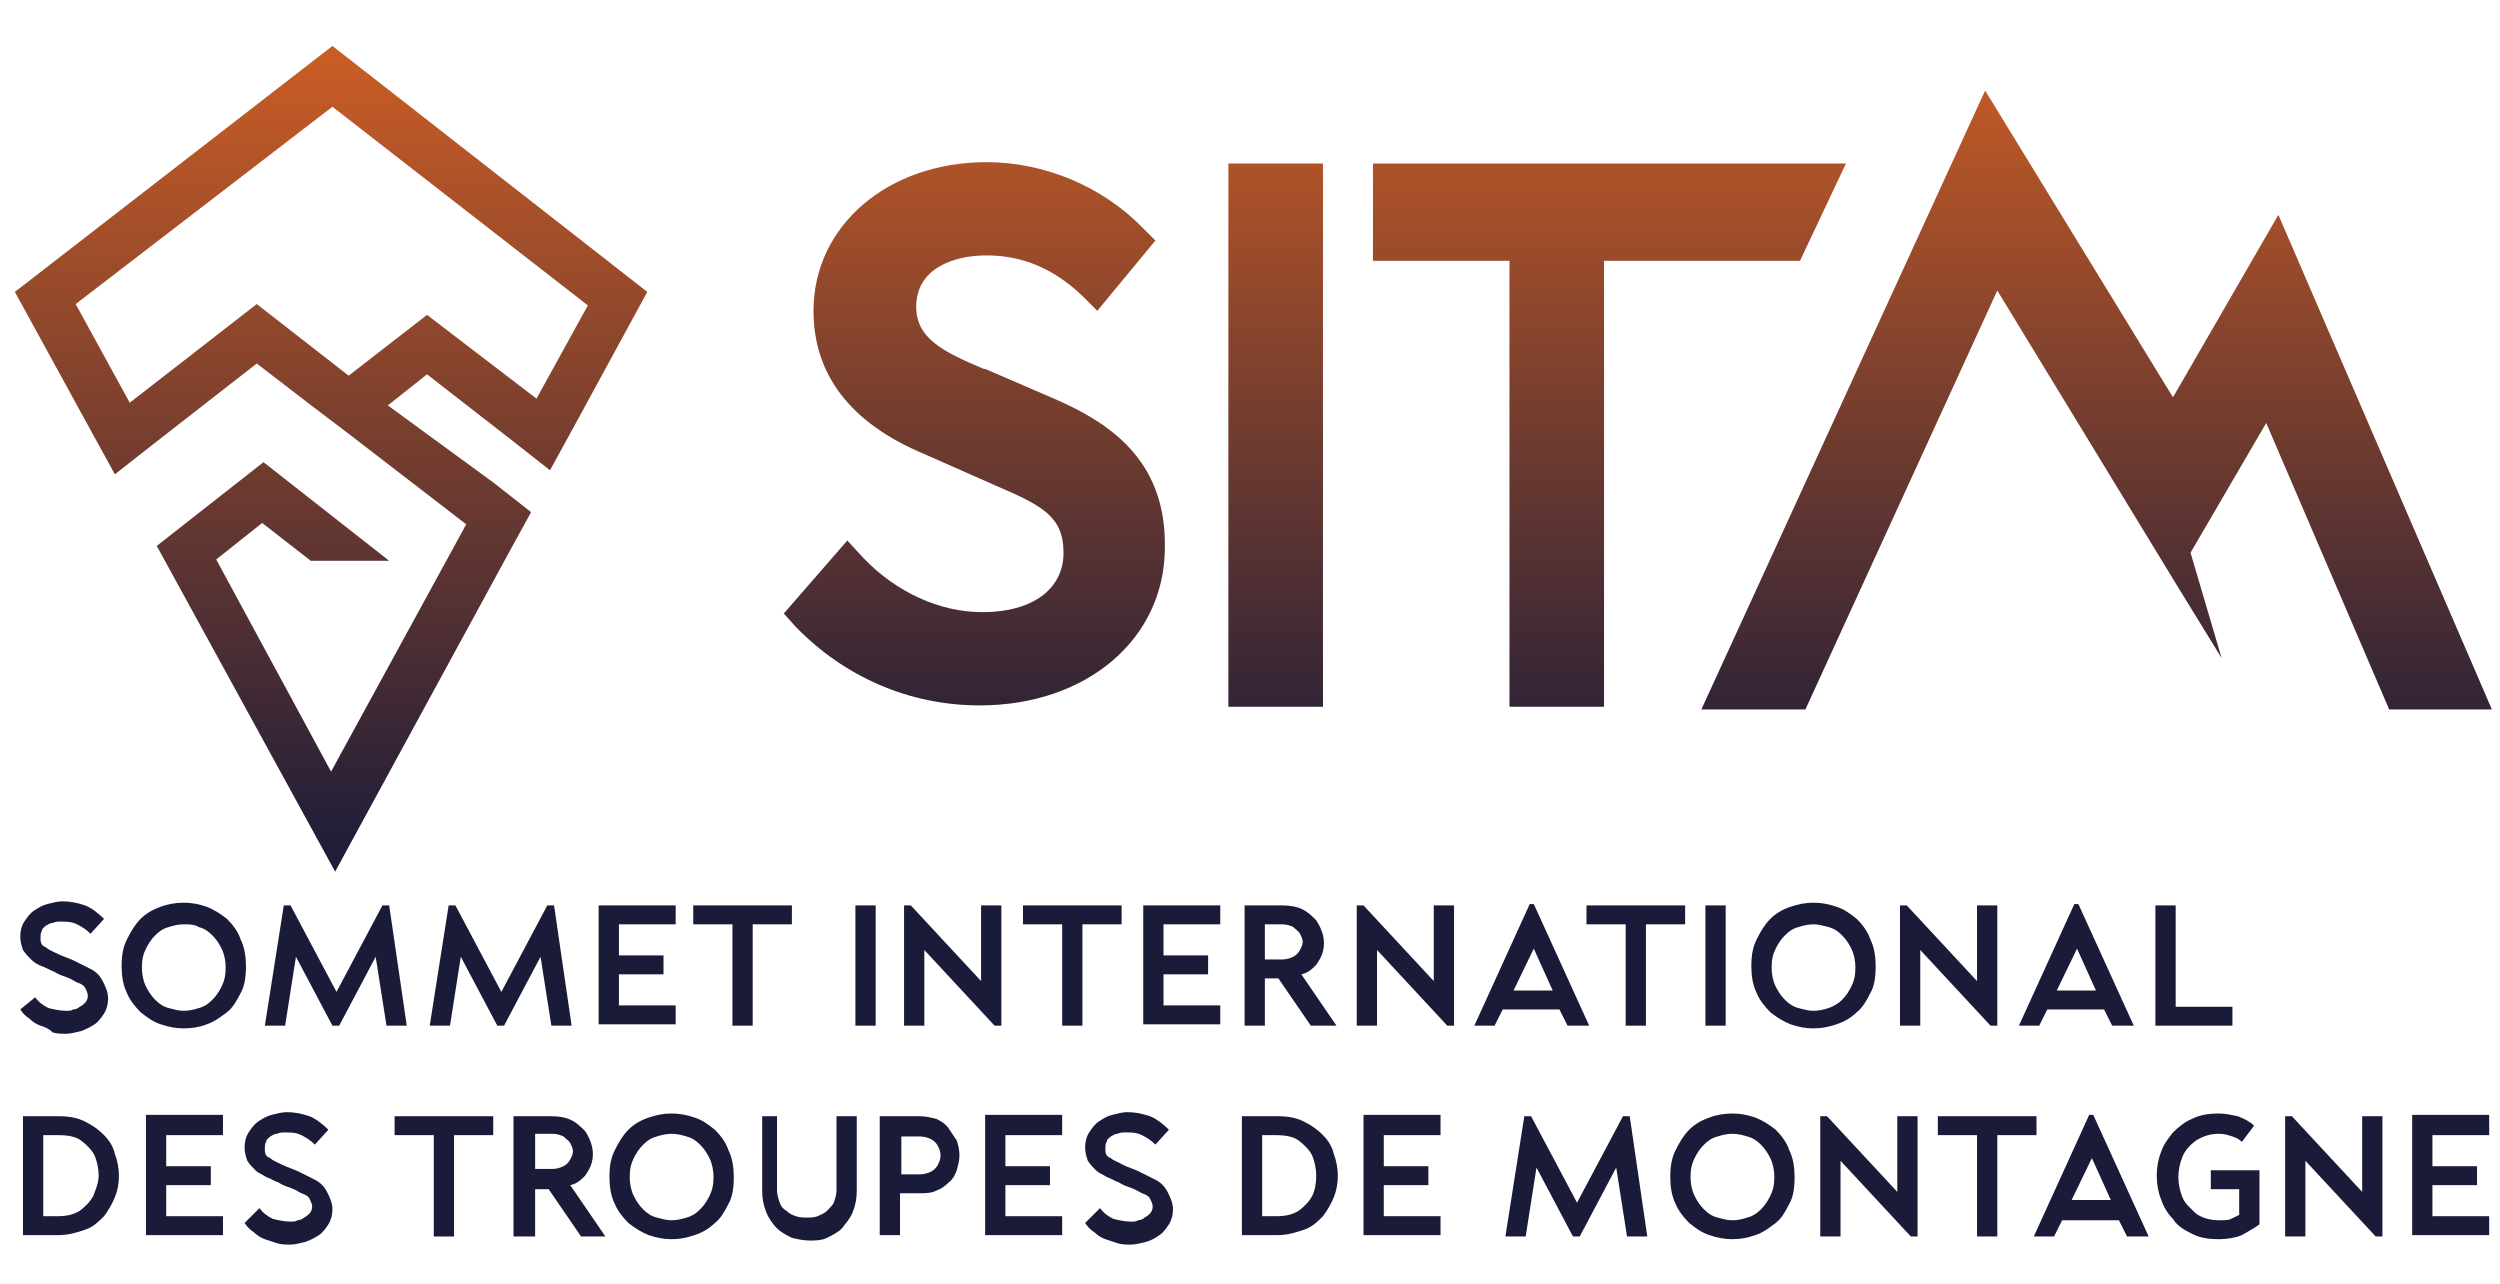 <svg xmlns="http://www.w3.org/2000/svg" xmlns:xlink="http://www.w3.org/1999/xlink" id="Calque_1" x="0px" y="0px" width="185px" height="95px" viewBox="0 0 185 95" style="enable-background:new 0 0 185 95;" xml:space="preserve"><style type="text/css">	.st0{fill:#1A1B39;}	.st1{fill:url(#SVGID_1_);}	.st2{fill:url(#SVGID_00000152241196464485277080000008381428181262669232_);}	.st3{fill:url(#SVGID_00000170239363145178565770000010979025363931861411_);}	.st4{fill:url(#SVGID_00000004506348084247484750000013998622661442123405_);}	.st5{fill:url(#SVGID_00000052077652449617680970000002280514494886249113_);}</style><g>	<g>		<path class="st0" d="M2.6,73.8c0.3,0.4,0.6,0.6,1,0.8c0.4,0.1,0.9,0.2,1.3,0.2c0.2,0,0.4,0,0.5-0.1c0.2,0,0.4-0.1,0.5-0.2   c0.2-0.1,0.3-0.2,0.4-0.3c0.1-0.1,0.2-0.3,0.2-0.5c0-0.2-0.1-0.4-0.2-0.6c-0.1-0.2-0.3-0.3-0.6-0.4c-0.2-0.1-0.5-0.3-0.8-0.4   c-0.3-0.1-0.6-0.2-0.9-0.4c-0.3-0.1-0.6-0.3-0.9-0.4s-0.6-0.3-0.8-0.5c-0.2-0.2-0.4-0.4-0.6-0.7c-0.1-0.3-0.2-0.6-0.2-1   c0-0.4,0.1-0.8,0.3-1.1c0.2-0.3,0.4-0.6,0.7-0.8c0.3-0.2,0.6-0.4,1-0.5c0.4-0.1,0.8-0.2,1.1-0.2c0.6,0,1.1,0.1,1.7,0.3   c0.5,0.2,1,0.6,1.4,1l-1,1.1c-0.3-0.3-0.6-0.5-1-0.7c-0.4-0.2-0.8-0.2-1.2-0.2c-0.2,0-0.4,0-0.6,0.1c-0.2,0-0.3,0.1-0.5,0.2   c-0.1,0.1-0.3,0.2-0.3,0.4c-0.1,0.1-0.1,0.3-0.1,0.6c0,0.3,0.1,0.5,0.4,0.6c0.2,0.2,0.5,0.3,0.9,0.5c0.4,0.2,0.8,0.3,1.2,0.5   c0.4,0.2,0.8,0.4,1.2,0.6c0.4,0.2,0.7,0.5,0.9,0.9c0.2,0.4,0.4,0.8,0.4,1.3c0,0.4-0.1,0.8-0.3,1.1s-0.4,0.6-0.7,0.8   c-0.3,0.2-0.7,0.4-1,0.5c-0.4,0.1-0.8,0.2-1.1,0.2c-0.3,0-0.7,0-1-0.1C3.6,76.1,3.3,76,3,75.9c-0.3-0.1-0.6-0.3-0.8-0.5   c-0.3-0.2-0.5-0.4-0.7-0.7L2.6,73.8z"></path>		<path class="st0" d="M13.6,76.1c-0.6,0-1.1-0.1-1.7-0.3c-0.6-0.2-1-0.5-1.5-0.9c-0.4-0.4-0.8-0.9-1-1.4c-0.3-0.6-0.4-1.3-0.4-2   c0-0.8,0.1-1.4,0.4-2c0.3-0.6,0.6-1.1,1-1.5c0.4-0.4,0.9-0.7,1.5-0.9c0.5-0.2,1.1-0.3,1.7-0.3c0.6,0,1.1,0.1,1.7,0.3   c0.5,0.2,1,0.5,1.5,0.9c0.4,0.4,0.8,0.9,1,1.5c0.3,0.6,0.4,1.3,0.4,2c0,0.8-0.1,1.5-0.4,2c-0.3,0.6-0.6,1.1-1,1.4   s-0.9,0.7-1.5,0.9C14.8,76,14.2,76.1,13.6,76.1z M13.6,68.4c-0.4,0-0.8,0.1-1.1,0.2c-0.4,0.1-0.7,0.3-1,0.6   c-0.3,0.3-0.5,0.6-0.7,1c-0.2,0.4-0.3,0.8-0.3,1.4c0,0.5,0.1,1,0.3,1.4c0.2,0.4,0.4,0.7,0.7,1c0.3,0.3,0.6,0.5,1,0.6   c0.4,0.1,0.7,0.2,1.1,0.2c0.4,0,0.8-0.1,1.1-0.2c0.4-0.1,0.7-0.3,1-0.6c0.3-0.3,0.5-0.6,0.7-1c0.2-0.4,0.3-0.8,0.3-1.4   c0-0.5-0.1-1-0.3-1.4c-0.2-0.4-0.4-0.7-0.7-1c-0.3-0.3-0.6-0.5-1-0.6C14.4,68.4,14,68.4,13.6,68.4z"></path>		<path class="st0" d="M21,67h0.5l3.4,6.4l3.4-6.4h0.5l1.3,8.9h-1.5l-0.8-5.1l-2.7,5.1h-0.5l-2.7-5.1l-0.8,5.1h-1.5L21,67z"></path>		<path class="st0" d="M33.2,67h0.5l3.4,6.4l3.4-6.4H41l1.3,8.9h-1.5L40,70.8l-2.7,5.1h-0.5l-2.7-5.1l-0.8,5.1h-1.5L33.2,67z"></path>		<path class="st0" d="M50,67v1.4h-4.2v2.3h3.3v1.4h-3.3v2.3H50v1.4h-5.7V67H50z"></path>		<path class="st0" d="M51.3,68.5V67h7.3v1.4h-2.9v7.5h-1.5v-7.5H51.3z"></path>		<path class="st0" d="M63.3,67h1.5v8.9h-1.5V67z"></path>		<path class="st0" d="M67.4,67l5.2,5.6V67h1.5v8.9h-0.5l-5.2-5.6v5.6h-1.5V67H67.4z"></path>		<path class="st0" d="M75.7,68.5V67H83v1.4h-2.9v7.5h-1.5v-7.5H75.7z"></path>		<path class="st0" d="M90.3,67v1.4h-4.2v2.3h3.3v1.4h-3.3v2.3h4.2v1.4h-5.7V67H90.3z"></path>		<path class="st0" d="M92.1,75.9V67h2.8c0.6,0,1.1,0.1,1.5,0.3c0.4,0.2,0.7,0.5,1,0.8c0.2,0.3,0.4,0.7,0.5,1.1   c0.1,0.4,0.1,0.8,0,1.2c-0.1,0.4-0.3,0.7-0.5,1c-0.3,0.3-0.6,0.6-1.1,0.7l2.6,3.8H97l-2.4-3.5h-1v3.5H92.1z M93.6,68.5V71h1.3   c0.3,0,0.6-0.1,0.8-0.2c0.2-0.1,0.4-0.3,0.5-0.5c0.1-0.2,0.2-0.4,0.2-0.6s-0.1-0.4-0.2-0.6c-0.1-0.2-0.3-0.3-0.5-0.5   c-0.2-0.1-0.5-0.2-0.8-0.2H93.6z"></path>		<path class="st0" d="M100.9,67l5.2,5.6V67h1.5v8.9h-0.5l-5.2-5.6v5.6h-1.5V67H100.9z"></path>		<path class="st0" d="M109.1,75.9l4.1-9h0.3l4.1,9h-1.6l-0.6-1.2h-4.2l-0.6,1.2H109.1z M114.9,73.3l-1.4-3.1l-1.5,3.1H114.9z"></path>		<path class="st0" d="M117.4,68.5V67h7.3v1.4h-2.9v7.5h-1.5v-7.5H117.4z"></path>		<path class="st0" d="M126.2,67h1.5v8.9h-1.5V67z"></path>		<path class="st0" d="M134.2,76.1c-0.6,0-1.1-0.1-1.7-0.3c-0.5-0.2-1-0.5-1.5-0.9c-0.4-0.4-0.8-0.9-1-1.4c-0.3-0.6-0.4-1.3-0.4-2   c0-0.8,0.1-1.4,0.4-2c0.3-0.6,0.6-1.1,1-1.5c0.4-0.4,0.9-0.7,1.5-0.9c0.6-0.2,1.1-0.3,1.7-0.3c0.6,0,1.1,0.1,1.7,0.3   c0.6,0.2,1,0.5,1.5,0.9c0.4,0.4,0.8,0.9,1,1.5c0.3,0.6,0.4,1.3,0.4,2c0,0.8-0.1,1.5-0.4,2c-0.3,0.6-0.6,1.1-1,1.4   c-0.4,0.4-0.9,0.7-1.5,0.9C135.3,76,134.8,76.1,134.2,76.1z M134.2,68.4c-0.4,0-0.8,0.1-1.1,0.2c-0.4,0.1-0.7,0.3-1,0.6   c-0.3,0.3-0.5,0.6-0.7,1c-0.2,0.4-0.3,0.8-0.3,1.4c0,0.5,0.1,1,0.3,1.4c0.2,0.4,0.4,0.7,0.7,1c0.3,0.3,0.6,0.5,1,0.6   c0.4,0.1,0.7,0.2,1.1,0.2c0.4,0,0.8-0.1,1.1-0.2s0.7-0.3,1-0.6c0.3-0.3,0.5-0.6,0.7-1c0.2-0.4,0.3-0.8,0.3-1.4   c0-0.5-0.1-1-0.3-1.4c-0.2-0.4-0.4-0.7-0.7-1c-0.3-0.3-0.6-0.5-1-0.6S134.6,68.4,134.2,68.4z"></path>		<path class="st0" d="M141.1,67l5.2,5.6V67h1.5v8.9h-0.5l-5.2-5.6v5.6h-1.5V67H141.1z"></path>		<path class="st0" d="M149.4,75.9l4.1-9h0.3l4.1,9h-1.6l-0.6-1.2h-4.2l-0.6,1.2H149.4z M155.1,73.3l-1.4-3.1l-1.5,3.1H155.1z"></path>		<path class="st0" d="M159.5,67h1.5v7.5h4.2v1.4h-5.7V67z"></path>		<path class="st0" d="M1.7,82.6h2.6c0.8,0,1.4,0.1,2,0.4c0.6,0.3,1,0.6,1.4,1c0.4,0.4,0.7,0.9,0.8,1.4c0.2,0.5,0.3,1.1,0.3,1.6   c0,0.6-0.1,1.1-0.3,1.6c-0.2,0.5-0.5,1-0.8,1.4c-0.4,0.4-0.8,0.8-1.4,1s-1.2,0.4-2,0.4H1.7V82.6z M3.2,84v6h1   c0.7,0,1.2-0.1,1.7-0.4c0.4-0.3,0.8-0.7,1-1.1C7.1,88,7.3,87.5,7.3,87c0-0.5-0.1-1-0.3-1.5c-0.2-0.4-0.6-0.8-1-1.1   c-0.4-0.3-1-0.4-1.7-0.4H3.2z"></path>		<path class="st0" d="M16.5,82.6V84h-4.2v2.3h3.3v1.4h-3.3V90h4.2v1.4h-5.7v-8.9H16.5z"></path>		<path class="st0" d="M19.2,89.4c0.3,0.4,0.6,0.6,1,0.8c0.4,0.1,0.9,0.2,1.3,0.2c0.2,0,0.4,0,0.5-0.1c0.2,0,0.4-0.1,0.5-0.2   c0.2-0.1,0.3-0.2,0.4-0.3c0.1-0.1,0.2-0.3,0.2-0.5c0-0.2-0.1-0.4-0.2-0.6c-0.1-0.2-0.3-0.3-0.6-0.4c-0.2-0.1-0.5-0.3-0.8-0.4   c-0.3-0.1-0.6-0.2-0.9-0.4c-0.3-0.1-0.6-0.3-0.9-0.4c-0.3-0.2-0.6-0.3-0.8-0.5c-0.2-0.2-0.4-0.4-0.6-0.7c-0.1-0.3-0.2-0.6-0.2-1   c0-0.4,0.1-0.8,0.3-1.1c0.2-0.3,0.4-0.6,0.7-0.8c0.3-0.2,0.6-0.4,1-0.5c0.4-0.1,0.8-0.2,1.1-0.2c0.6,0,1.1,0.1,1.7,0.3   c0.5,0.2,1,0.6,1.4,1l-1,1.1c-0.3-0.3-0.6-0.5-1-0.7c-0.4-0.2-0.8-0.2-1.2-0.2c-0.2,0-0.4,0-0.6,0.1c-0.2,0-0.3,0.1-0.5,0.2   c-0.1,0.1-0.3,0.2-0.3,0.4c-0.1,0.1-0.1,0.3-0.1,0.6c0,0.3,0.1,0.5,0.4,0.6c0.2,0.2,0.5,0.3,0.9,0.5c0.4,0.2,0.8,0.3,1.2,0.5   c0.4,0.2,0.8,0.4,1.2,0.6c0.4,0.2,0.7,0.5,0.9,0.9c0.2,0.4,0.4,0.8,0.4,1.3c0,0.4-0.1,0.8-0.3,1.1c-0.2,0.3-0.4,0.6-0.7,0.8   c-0.3,0.2-0.7,0.4-1,0.5c-0.4,0.1-0.8,0.2-1.1,0.2c-0.3,0-0.7,0-1-0.1c-0.3-0.1-0.6-0.2-0.9-0.3c-0.3-0.1-0.6-0.3-0.8-0.5   c-0.3-0.2-0.5-0.4-0.7-0.7L19.2,89.4z"></path>		<path class="st0" d="M29.2,84v-1.4h7.3V84h-2.9v7.5h-1.5V84H29.2z"></path>		<path class="st0" d="M38,91.5v-8.9h2.8c0.6,0,1.1,0.1,1.5,0.3c0.4,0.2,0.7,0.5,1,0.8c0.2,0.3,0.4,0.7,0.5,1.1   c0.1,0.4,0.1,0.8,0,1.2c-0.1,0.4-0.3,0.7-0.5,1c-0.3,0.3-0.6,0.6-1.1,0.7l2.6,3.8h-1.8l-2.4-3.5h-1v3.5H38z M39.6,84v2.5h1.3   c0.3,0,0.6-0.1,0.8-0.2c0.2-0.1,0.4-0.3,0.5-0.5c0.1-0.2,0.2-0.4,0.2-0.6s-0.1-0.4-0.2-0.6c-0.1-0.2-0.3-0.3-0.5-0.5   c-0.2-0.1-0.5-0.2-0.8-0.2H39.6z"></path>		<path class="st0" d="M49.7,91.7c-0.6,0-1.1-0.1-1.7-0.3c-0.5-0.2-1-0.5-1.5-0.9c-0.4-0.4-0.8-0.9-1-1.4c-0.3-0.6-0.4-1.3-0.4-2   c0-0.8,0.1-1.4,0.4-2c0.3-0.6,0.6-1.1,1-1.5c0.4-0.4,0.9-0.7,1.5-0.9c0.6-0.2,1.1-0.3,1.7-0.3c0.6,0,1.1,0.1,1.7,0.3   c0.6,0.2,1,0.5,1.5,0.9c0.4,0.4,0.8,0.9,1,1.5c0.3,0.6,0.4,1.3,0.4,2c0,0.8-0.1,1.5-0.4,2c-0.3,0.6-0.6,1.1-1,1.4   c-0.4,0.4-0.9,0.7-1.5,0.9C50.8,91.6,50.3,91.7,49.7,91.7z M49.7,83.9c-0.4,0-0.8,0.1-1.1,0.2c-0.4,0.1-0.7,0.3-1,0.6   c-0.3,0.3-0.5,0.6-0.7,1c-0.2,0.4-0.3,0.8-0.3,1.4c0,0.5,0.1,1,0.3,1.4c0.2,0.4,0.4,0.7,0.7,1c0.3,0.3,0.6,0.5,1,0.6   c0.4,0.1,0.7,0.2,1.1,0.2c0.4,0,0.8-0.1,1.1-0.2c0.4-0.1,0.7-0.3,1-0.6c0.3-0.3,0.5-0.6,0.7-1c0.2-0.4,0.3-0.8,0.3-1.4   c0-0.5-0.1-1-0.3-1.4s-0.4-0.7-0.7-1c-0.3-0.3-0.6-0.5-1-0.6C50.5,84,50.1,83.9,49.7,83.9z"></path>		<path class="st0" d="M56,82.6h1.5v5.5c0,0.3,0.1,0.6,0.2,0.9c0.1,0.3,0.3,0.5,0.5,0.6c0.2,0.2,0.4,0.3,0.7,0.4s0.5,0.1,0.8,0.1   c0.3,0,0.5,0,0.8-0.1c0.2-0.1,0.5-0.2,0.7-0.4c0.2-0.2,0.4-0.4,0.5-0.6c0.1-0.3,0.2-0.6,0.2-0.9v-5.5h1.5v5.5   c0,0.6-0.1,1.1-0.3,1.6c-0.2,0.5-0.5,0.8-0.8,1.2c-0.3,0.3-0.7,0.5-1.1,0.7c-0.4,0.2-0.9,0.2-1.3,0.2c-0.4,0-0.9-0.1-1.3-0.2   c-0.4-0.2-0.8-0.4-1.1-0.7c-0.3-0.3-0.6-0.7-0.8-1.2c-0.2-0.5-0.3-1-0.3-1.6V82.6z"></path>		<path class="st0" d="M65.1,91.5v-8.9h2.9c0.5,0,0.9,0.1,1.3,0.2c0.4,0.2,0.7,0.4,0.9,0.7c0.2,0.3,0.4,0.6,0.6,0.9   c0.1,0.3,0.2,0.7,0.2,1.1c0,0.4-0.1,0.7-0.2,1.1c-0.1,0.3-0.3,0.7-0.6,0.9c-0.3,0.3-0.6,0.5-0.9,0.6c-0.4,0.2-0.8,0.2-1.3,0.2   h-1.4v3.1H65.1z M66.7,84v2.9h1.4c0.3,0,0.6-0.1,0.8-0.2s0.4-0.3,0.5-0.5c0.1-0.2,0.2-0.4,0.2-0.7c0-0.3-0.1-0.5-0.2-0.7   c-0.1-0.2-0.3-0.4-0.5-0.5c-0.2-0.1-0.5-0.2-0.8-0.2H66.7z"></path>		<path class="st0" d="M78.6,82.6V84h-4.2v2.3h3.3v1.4h-3.3V90h4.2v1.4h-5.7v-8.9H78.6z"></path>		<path class="st0" d="M81.4,89.4c0.3,0.4,0.6,0.6,1,0.8c0.4,0.1,0.9,0.2,1.3,0.2c0.2,0,0.4,0,0.5-0.1c0.2,0,0.4-0.1,0.5-0.2   c0.2-0.1,0.3-0.2,0.4-0.3c0.1-0.1,0.2-0.3,0.2-0.5c0-0.2-0.1-0.4-0.2-0.6c-0.1-0.2-0.3-0.3-0.6-0.4c-0.2-0.1-0.5-0.3-0.8-0.4   c-0.3-0.1-0.6-0.2-0.9-0.4c-0.3-0.1-0.6-0.3-0.9-0.4c-0.3-0.2-0.6-0.3-0.8-0.5c-0.2-0.2-0.4-0.4-0.6-0.7c-0.1-0.3-0.2-0.6-0.2-1   c0-0.4,0.1-0.8,0.3-1.1c0.2-0.3,0.4-0.6,0.7-0.8s0.6-0.4,1-0.5c0.4-0.1,0.8-0.2,1.1-0.2c0.6,0,1.1,0.1,1.7,0.3   c0.5,0.2,1,0.6,1.4,1l-1,1.1c-0.3-0.3-0.6-0.5-1-0.7c-0.4-0.2-0.8-0.2-1.2-0.2c-0.2,0-0.4,0-0.6,0.1c-0.2,0-0.3,0.1-0.5,0.2   c-0.1,0.1-0.3,0.2-0.3,0.4c-0.1,0.1-0.1,0.3-0.1,0.6c0,0.3,0.1,0.5,0.4,0.6c0.2,0.2,0.6,0.3,0.9,0.5c0.4,0.2,0.8,0.3,1.2,0.5   c0.4,0.2,0.8,0.4,1.2,0.6c0.4,0.2,0.7,0.5,0.9,0.9c0.2,0.4,0.4,0.8,0.4,1.3c0,0.4-0.1,0.8-0.3,1.1c-0.2,0.3-0.4,0.6-0.7,0.8   c-0.3,0.2-0.6,0.4-1,0.5c-0.4,0.1-0.8,0.2-1.1,0.2c-0.3,0-0.7,0-1-0.1c-0.3-0.1-0.6-0.2-0.9-0.3c-0.3-0.1-0.6-0.3-0.8-0.5   c-0.3-0.2-0.5-0.4-0.7-0.7L81.4,89.4z"></path>		<path class="st0" d="M91.9,82.6h2.6c0.8,0,1.4,0.1,2,0.4c0.6,0.3,1,0.6,1.4,1c0.4,0.4,0.7,0.9,0.8,1.4c0.2,0.5,0.3,1.1,0.3,1.6   c0,0.6-0.1,1.1-0.3,1.6c-0.2,0.5-0.5,1-0.8,1.4c-0.4,0.4-0.8,0.8-1.4,1s-1.2,0.4-2,0.4h-2.6V82.6z M93.4,84v6h1   c0.7,0,1.2-0.1,1.7-0.4c0.4-0.3,0.8-0.7,1-1.1c0.2-0.4,0.3-0.9,0.3-1.5c0-0.5-0.1-1-0.3-1.5c-0.2-0.4-0.6-0.8-1-1.1   c-0.4-0.3-1-0.4-1.7-0.4H93.4z"></path>		<path class="st0" d="M106.6,82.6V84h-4.2v2.3h3.3v1.4h-3.3V90h4.2v1.4h-5.7v-8.9H106.6z"></path>		<path class="st0" d="M112.8,82.6h0.5l3.4,6.4l3.4-6.4h0.5l1.3,8.9h-1.5l-0.8-5.1l-2.7,5.1h-0.5l-2.7-5.1l-0.8,5.1h-1.5L112.8,82.6   z"></path>		<path class="st0" d="M128.2,91.7c-0.6,0-1.1-0.1-1.7-0.3c-0.6-0.2-1-0.5-1.5-0.9c-0.4-0.4-0.8-0.9-1-1.4c-0.3-0.6-0.4-1.3-0.4-2   c0-0.8,0.1-1.4,0.4-2c0.3-0.6,0.6-1.1,1-1.5c0.4-0.4,0.9-0.7,1.5-0.9c0.5-0.2,1.1-0.3,1.7-0.3c0.6,0,1.1,0.1,1.7,0.3   c0.5,0.2,1,0.5,1.5,0.9c0.4,0.4,0.8,0.9,1,1.5c0.3,0.6,0.4,1.3,0.4,2c0,0.8-0.1,1.5-0.4,2c-0.3,0.6-0.6,1.1-1,1.4   s-0.9,0.7-1.5,0.9C129.3,91.6,128.8,91.7,128.2,91.7z M128.2,83.9c-0.4,0-0.8,0.1-1.1,0.2c-0.4,0.1-0.7,0.3-1,0.6   c-0.3,0.3-0.5,0.6-0.7,1s-0.3,0.8-0.3,1.4c0,0.5,0.1,1,0.3,1.4c0.2,0.4,0.4,0.7,0.7,1c0.3,0.3,0.6,0.5,1,0.6   c0.4,0.1,0.7,0.2,1.1,0.2c0.4,0,0.8-0.1,1.1-0.2c0.4-0.1,0.7-0.3,1-0.6c0.3-0.3,0.5-0.6,0.7-1c0.2-0.4,0.3-0.8,0.3-1.4   c0-0.5-0.1-1-0.3-1.4c-0.2-0.4-0.4-0.7-0.7-1c-0.3-0.3-0.6-0.5-1-0.6C129,84,128.6,83.9,128.2,83.9z"></path>		<path class="st0" d="M135.2,82.6l5.2,5.6v-5.6h1.5v8.9h-0.5l-5.2-5.6v5.6h-1.5v-8.9H135.2z"></path>		<path class="st0" d="M143.4,84v-1.4h7.3V84h-2.9v7.5h-1.5V84H143.4z"></path>		<path class="st0" d="M150.5,91.5l4.1-9h0.3l4.1,9h-1.6l-0.6-1.2h-4.2l-0.6,1.2H150.5z M156.2,88.8l-1.4-3.1l-1.5,3.1H156.2z"></path>		<path class="st0" d="M159.6,87c0-0.6,0.1-1.2,0.3-1.7c0.2-0.6,0.5-1,0.9-1.5c0.4-0.4,0.9-0.8,1.4-1c0.6-0.3,1.2-0.4,2-0.4   c0.5,0,0.9,0.1,1.4,0.2c0.5,0.2,0.9,0.4,1.2,0.7l-0.9,1.2c-0.2-0.2-0.4-0.3-0.7-0.4c-0.3-0.1-0.6-0.2-1-0.2   c-0.7,0-1.2,0.2-1.7,0.5c-0.4,0.3-0.8,0.7-1,1.2c-0.2,0.5-0.3,1-0.3,1.5s0.1,1,0.3,1.5c0.2,0.5,0.6,0.8,1,1.2   c0.4,0.3,1,0.5,1.7,0.5c0.4,0,0.7,0,0.9-0.1c0.2-0.1,0.4-0.2,0.6-0.3V88h-2.1v-1.4h3.6v4c-0.4,0.3-0.8,0.5-1.3,0.8   c-0.5,0.2-1.1,0.3-1.7,0.3c-0.8,0-1.4-0.1-2-0.4c-0.6-0.3-1.1-0.6-1.4-1.1c-0.4-0.4-0.7-0.9-0.9-1.5   C159.7,88.2,159.6,87.6,159.6,87z"></path>		<path class="st0" d="M169.6,82.6l5.2,5.6v-5.6h1.5v8.9h-0.5l-5.2-5.6v5.6h-1.5v-8.9H169.6z"></path>		<path class="st0" d="M184.2,82.6V84H180v2.3h3.3v1.4H180V90h4.2v1.4h-5.7v-8.9H184.2z"></path>	</g>	<g>		<linearGradient id="SVGID_1_" gradientUnits="userSpaceOnUse" x1="94.414" y1="3.248" x2="94.414" y2="60.013">			<stop offset="0" style="stop-color:#CA5D25"></stop>			<stop offset="1" style="stop-color:#1A1B39"></stop>		</linearGradient>		<polygon class="st1" points="90.9,16.5 90.9,19.4 90.9,52.3 97.9,52.3 97.9,19.4 97.9,16.5 97.9,12.1 90.9,12.1   "></polygon>					<linearGradient id="SVGID_00000093861347554767512390000008311222542669787267_" gradientUnits="userSpaceOnUse" x1="119.12" y1="3.248" x2="119.12" y2="60.013">			<stop offset="0" style="stop-color:#CA5D25"></stop>			<stop offset="1" style="stop-color:#1A1B39"></stop>		</linearGradient>		<polygon style="fill:url(#SVGID_00000093861347554767512390000008311222542669787267_);" points="136.6,12.1 101.6,12.1    101.6,19.3 111.7,19.3 111.7,52.3 118.7,52.3 118.7,19.3 133.2,19.3   "></polygon>					<linearGradient id="SVGID_00000110452493853174515490000001658305628941994171_" gradientUnits="userSpaceOnUse" x1="155.157" y1="3.248" x2="155.157" y2="60.013">			<stop offset="0" style="stop-color:#CA5D25"></stop>			<stop offset="1" style="stop-color:#1A1B39"></stop>		</linearGradient>		<polygon style="fill:url(#SVGID_00000110452493853174515490000001658305628941994171_);" points="168.6,15.9 160.8,29.4    146.9,6.7 125.9,52.5 133.6,52.5 147.8,21.5 160.9,43 160.9,43 164.4,48.7 162.1,40.9 167.7,31.3 176.8,52.5 184.4,52.5   "></polygon>					<linearGradient id="SVGID_00000065064528400329302630000001313029611031722424_" gradientUnits="userSpaceOnUse" x1="72.172" y1="3.248" x2="72.172" y2="60.013">			<stop offset="0" style="stop-color:#CA5D25"></stop>			<stop offset="1" style="stop-color:#1A1B39"></stop>		</linearGradient>		<path style="fill:url(#SVGID_00000065064528400329302630000001313029611031722424_);" d="M78,29.5l-5.1-2.2l-0.1,0   c-3.1-1.3-5-2.3-5-4.6c0-2.8,2.7-3.8,5.2-3.8c2.7,0,5,1,7.1,3l1.1,1.1l4.3-5.2l-0.9-0.9c-3-3.1-7.3-4.9-11.6-4.9   c-7.3,0-12.8,4.7-12.8,11c0,4.7,2.7,8.3,8.2,10.6l5.2,2.3c3.5,1.5,5.1,2.3,5.1,5c0,2.7-2.3,4.4-6,4.4c-3.2,0-6.4-1.5-8.8-4   L62.7,40L58,45.4l0.9,1c3.6,3.7,8.4,5.8,13.6,5.8c7.9,0,13.7-4.9,13.7-11.7C86.3,33.9,81.9,31.2,78,29.5z"></path>	</g>	<g>					<linearGradient id="SVGID_00000124133431828147864500000011008309770393201287_" gradientUnits="userSpaceOnUse" x1="24.587" y1="3.741" x2="24.587" y2="64.705">			<stop offset="0" style="stop-color:#CA5D25"></stop>			<stop offset="1" style="stop-color:#1A1B39"></stop>		</linearGradient>		<path style="fill:url(#SVGID_00000124133431828147864500000011008309770393201287_);" d="M24.6,3.4L1.1,21.6L6.8,32l1.7,3.1   l2.8-2.2l7.7-6l3.9,3l2.9,2.2l8.7,6.7l-10,18.3L16,41.4l3.4-2.7l3.6,2.8h5.8l-9.3-7.3l-5.1,4l-2.8,2.2l1.7,3.1l11.5,21l12.8-23.5   l1.7-3.1l-2.8-2.2L28.7,30l2.9-2.3l6.3,4.9l2.8,2.2l1.7-3.1l5.5-10.1L24.6,3.4z M39.7,29.5l-8.1-6.2l-5.8,4.5L19,22.5l-9.4,7.3   l-4-7.3L24.6,7.9l18.9,14.7L39.7,29.5z"></path>	</g></g></svg>